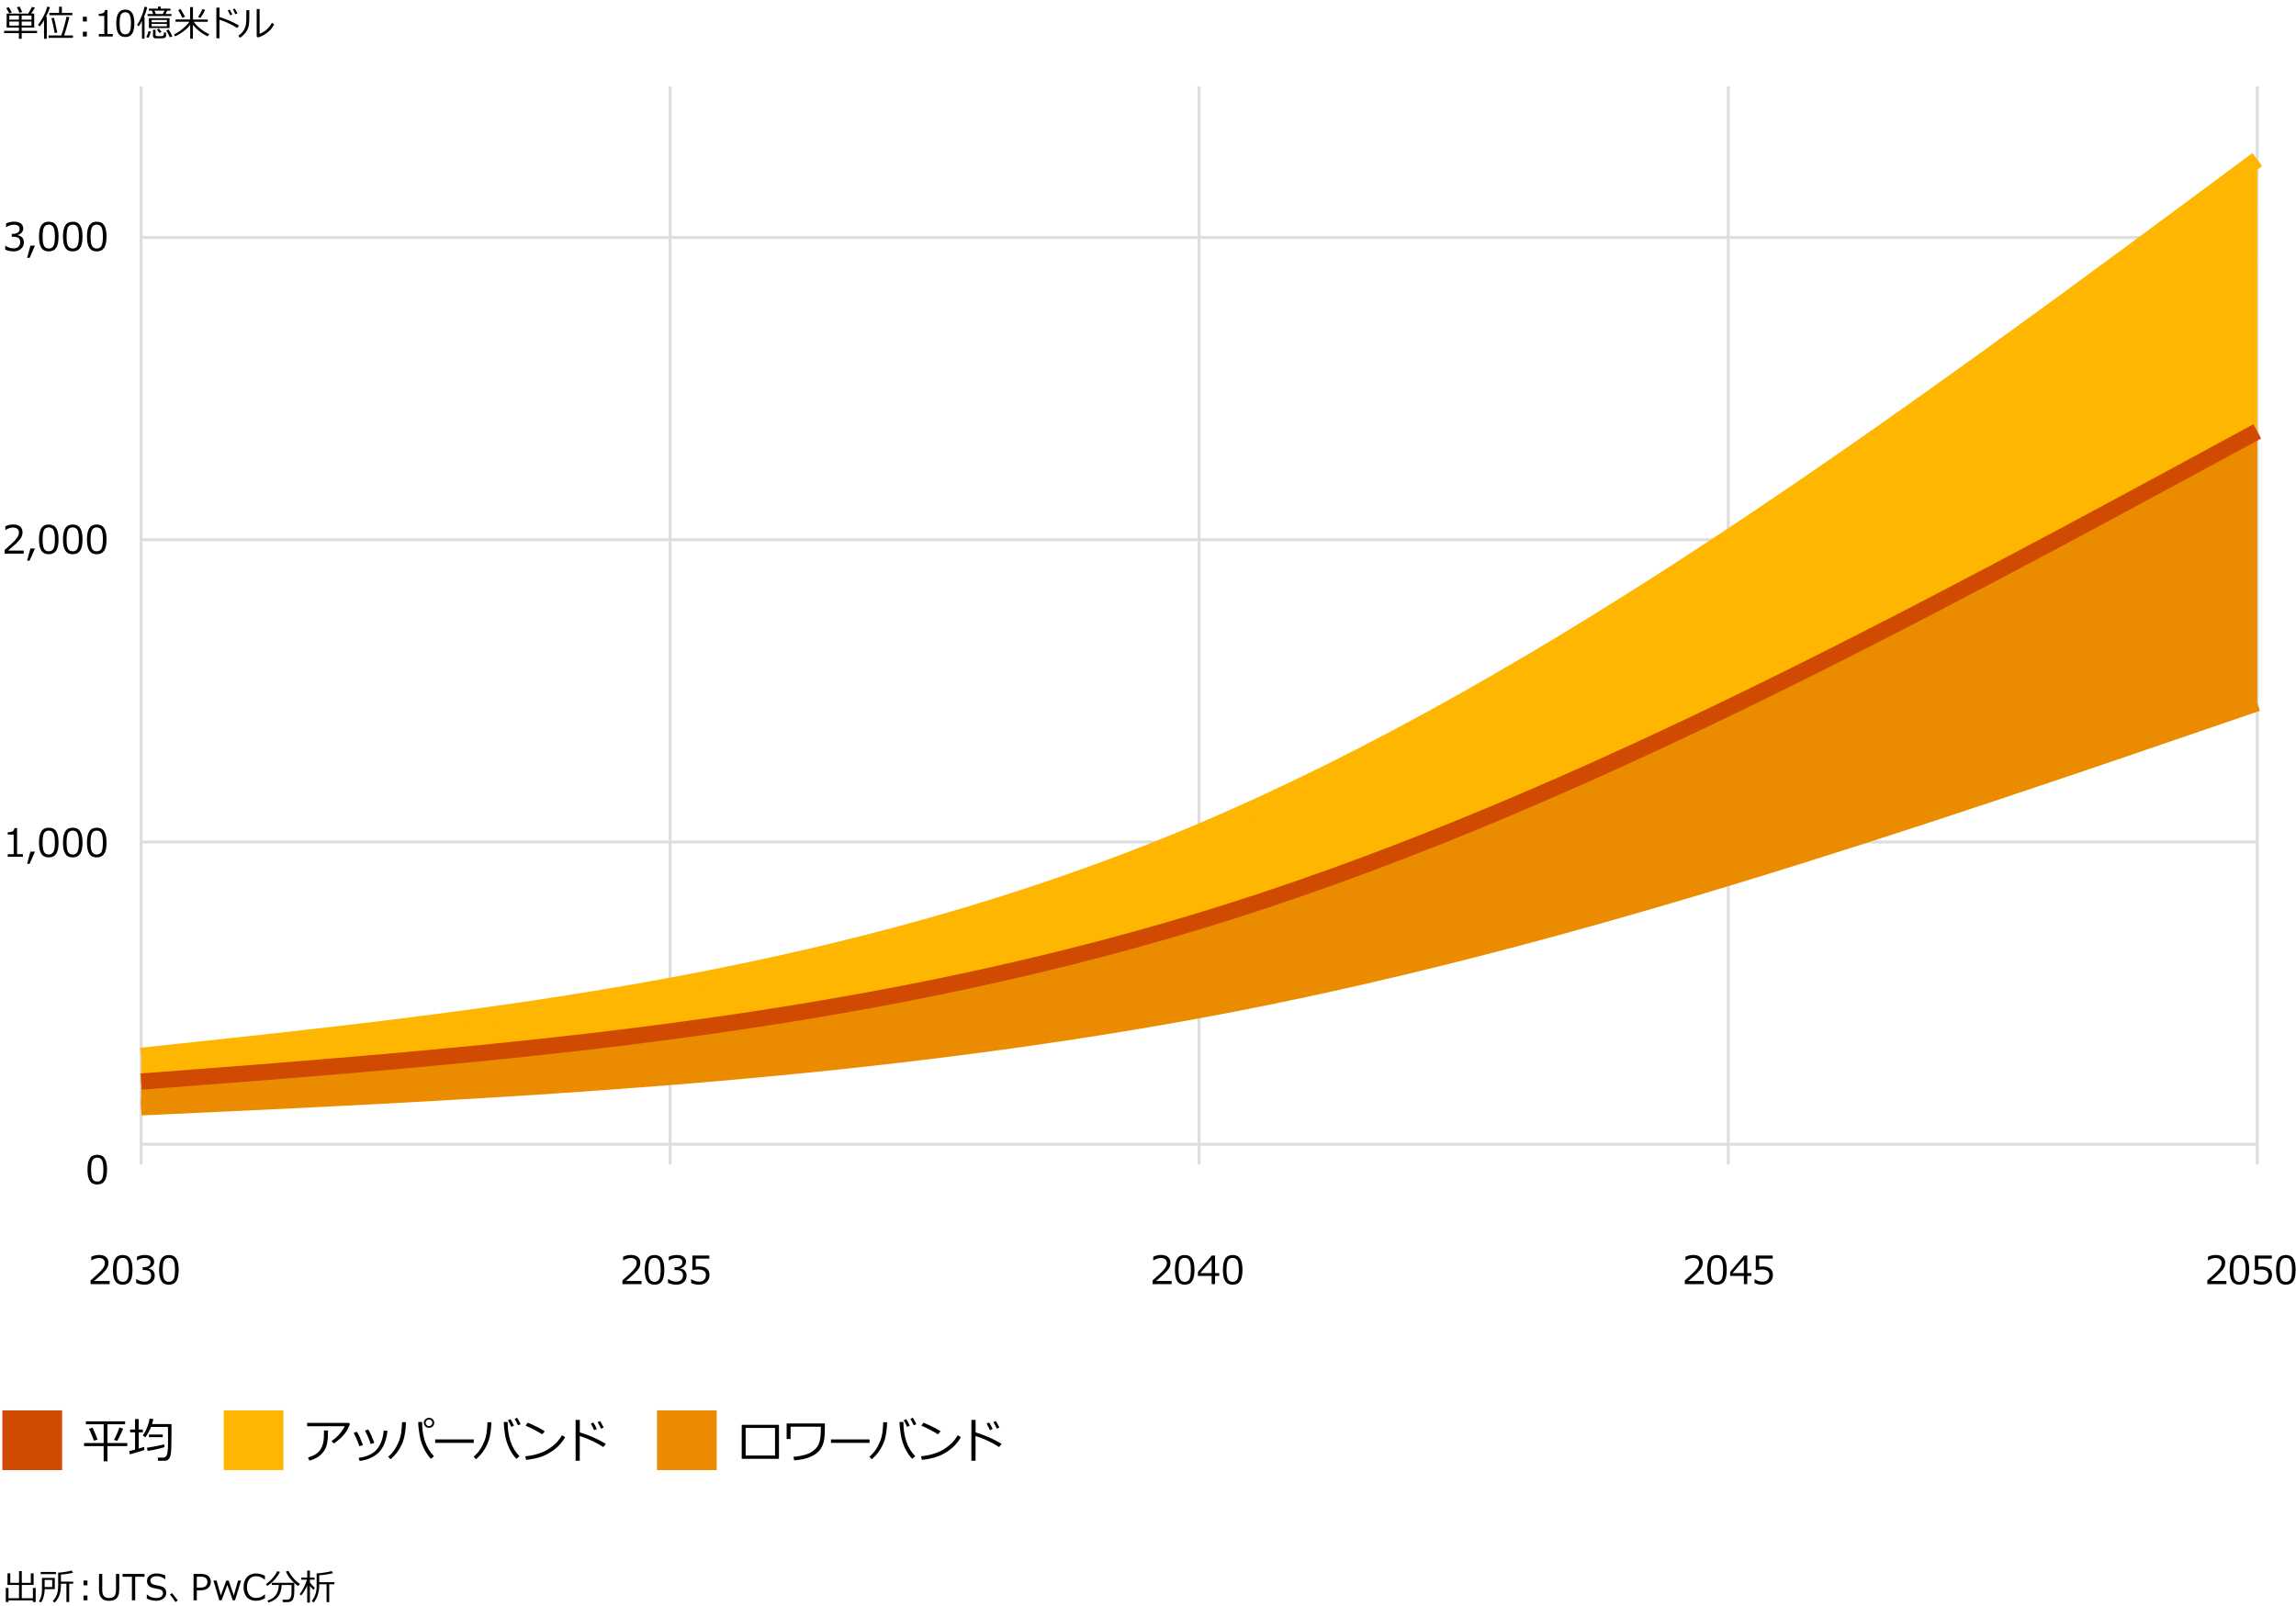 <?xml version="1.0" encoding="utf-8"?>
<!-- Generator: Adobe Illustrator 29.4.0, SVG Export Plug-In . SVG Version: 9.03 Build 0)  -->
<svg version="1.1" xmlns="http://www.w3.org/2000/svg" xmlns:xlink="http://www.w3.org/1999/xlink" x="0px" y="0px"
	 viewBox="0 0 769 538" style="enable-background:new 0 0 769 538;" xml:space="preserve">
<style type="text/css">
	.st0{fill:#D04A02;}
	.st1{fill:#FFFFFF;}
	.st2{fill:#FFB600;}
	.st3{fill:#E0301E;}
	.st4{fill:#EB8C00;}
	.st5{fill:#DB536A;}
	.st6{fill:#D93954;}
	.st7{fill:#7D7D7D;}
	.st8{fill:#464646;}
	.st9{fill:#2D2D2D;}
	.st10{fill:#DEDEDE;}
	.st11{fill:#7F7F7F;}
	.st12{fill:none;stroke:#7D7D7D;stroke-linecap:square;stroke-linejoin:round;}
	.st13{fill:#595959;}
	.st14{fill:none;stroke:#7F7F7F;stroke-width:0.748;stroke-linecap:square;stroke-linejoin:round;}
	.st15{fill:none;stroke:#7F7F7F;stroke-linecap:square;stroke-linejoin:round;}
	.st16{fill:none;stroke:#7D7D7D;}
	.st17{fill:#F1BAC3;}
	.st18{fill:#A43E50;}
	.st19{fill:none;stroke:#EEEEEE;stroke-width:1.102;}
	.st20{fill:none;stroke:#DEDEDE;}
	.st21{fill:#6E2A35;}
	.st22{fill:none;stroke:#EEEEEE;stroke-width:0.871;}
	.st23{fill:none;stroke:#D04A02;stroke-width:4.877;}
	.st24{fill:none;stroke:#EB8C00;stroke-width:4.877;}
	.st25{fill:none;stroke:#FFB600;stroke-width:4.877;}
	.st26{fill:#FFDCA9;}
	.st27{fill:none;stroke:#EEEEEE;stroke-width:1.02;}
	.st28{fill-rule:evenodd;clip-rule:evenodd;fill:none;}
	.st29{fill:none;stroke:#EEEEEE;stroke-width:1.143;}
	.st30{fill:none;stroke:#EEEEEE;stroke-width:1.099;}
	.st31{fill:none;stroke:#EEEEEE;stroke-width:1.012;}
	.st32{fill:none;stroke:#EEEEEE;stroke-width:1.02;}
	.st33{fill:none;stroke:#EEEEEE;}
	.st34{fill:#E27588;}
	.st35{fill:none;stroke:#DEDEDE;stroke-width:0.986;}
	.st36{fill:none;stroke:#EEEEEE;stroke-width:1.033;}
	.st37{fill:none;stroke:#D04A02;stroke-width:5.367;}
	.st38{fill:none;stroke:#EB8C00;stroke-width:5.367;}
	.st39{fill:none;stroke:#FFB600;stroke-width:5.367;}
	.st40{fill:none;stroke:#D04A02;stroke-width:5.452;}
	.st41{fill:none;stroke:#EB8C00;stroke-width:5.452;}
	.st42{fill:none;stroke:#FFB600;stroke-width:5.452;}
	.st43{fill:none;stroke:#D04A02;stroke-width:5.355;}
	.st44{fill:none;stroke:#EB8C00;stroke-width:5.355;}
	.st45{fill:none;stroke:#FFB600;stroke-width:5.355;}
	.st46{fill:none;stroke:#D04A02;stroke-width:5.439;}
	.st47{fill:none;stroke:#EB8C00;stroke-width:5.439;}
	.st48{fill:none;stroke:#FFB600;stroke-width:5.439;}
</style>
<g id="template">
</g>
<g id="object">
	<g>
		<path d="M36.74,430.16h-6.4v-1.24c0.68-0.58,1.44-1.26,2.28-2.04s1.47-1.46,1.88-2.04c0.41-0.59,0.62-1.18,0.62-1.76
			c0-0.52-0.17-0.93-0.52-1.22c-0.34-0.29-0.81-0.44-1.41-0.44c-0.87,0-1.72,0.27-2.56,0.82h-0.06v-1.24
			c0.86-0.41,1.74-0.61,2.65-0.61c0.96,0,1.72,0.23,2.28,0.7c0.55,0.47,0.83,1.11,0.83,1.91c0,0.43-0.07,0.84-0.21,1.24
			c-0.14,0.39-0.36,0.78-0.66,1.15s-0.66,0.77-1.08,1.19c-0.42,0.42-1.38,1.27-2.89,2.55h5.24V430.16z"/>
		<path d="M41.1,430.36c-1.12,0-1.95-0.4-2.48-1.21c-0.53-0.8-0.79-2.06-0.79-3.76s0.27-2.96,0.8-3.77s1.36-1.21,2.48-1.21
			c1.11,0,1.94,0.4,2.47,1.21s0.8,2.06,0.8,3.75c0,1.71-0.26,2.97-0.79,3.77C43.04,429.96,42.22,430.36,41.1,430.36z M41.1,421.38
			c-0.72,0-1.25,0.29-1.57,0.86c-0.33,0.57-0.49,1.62-0.49,3.15c0,1.51,0.16,2.56,0.49,3.14c0.33,0.58,0.85,0.86,1.57,0.86
			c0.72,0,1.25-0.29,1.57-0.86c0.32-0.58,0.49-1.62,0.49-3.15c0-1.49-0.16-2.53-0.48-3.12C42.35,421.67,41.82,421.38,41.1,421.38z"
			/>
		<path d="M45.61,429.76v-1.28h0.1c0.86,0.57,1.75,0.85,2.67,0.85c0.68,0,1.22-0.18,1.63-0.55c0.41-0.37,0.61-0.88,0.61-1.54
			c0-0.61-0.18-1.06-0.53-1.35c-0.36-0.29-0.93-0.43-1.73-0.43H47.8v-0.98h0.43c0.69,0,1.22-0.15,1.61-0.44s0.58-0.7,0.58-1.23
			c0-0.45-0.17-0.79-0.51-1.04c-0.34-0.24-0.81-0.36-1.41-0.36c-0.86,0-1.71,0.28-2.56,0.83h-0.07V421c0.86-0.4,1.74-0.6,2.66-0.6
			c0.99,0,1.75,0.21,2.29,0.62c0.54,0.41,0.81,0.97,0.81,1.67c0,0.52-0.18,0.98-0.54,1.38s-0.81,0.67-1.35,0.78v0.1
			c1.39,0.25,2.09,1.05,2.09,2.41c0,0.88-0.32,1.6-0.96,2.16c-0.64,0.56-1.46,0.84-2.47,0.84
			C47.45,430.36,46.52,430.16,45.61,429.76z"/>
		<path d="M56.56,430.36c-1.12,0-1.95-0.4-2.48-1.21c-0.53-0.8-0.79-2.06-0.79-3.76s0.27-2.96,0.8-3.77s1.36-1.21,2.48-1.21
			c1.11,0,1.94,0.4,2.47,1.21s0.8,2.06,0.8,3.75c0,1.71-0.27,2.97-0.79,3.77C58.5,429.96,57.68,430.36,56.56,430.36z M56.56,421.38
			c-0.72,0-1.25,0.29-1.57,0.86s-0.49,1.62-0.49,3.15c0,1.51,0.16,2.56,0.49,3.14s0.85,0.86,1.57,0.86s1.25-0.29,1.57-0.86
			c0.32-0.58,0.49-1.62,0.49-3.15c0-1.49-0.16-2.53-0.48-3.12S57.29,421.38,56.56,421.38z"/>
	</g>
	<g>
		<path d="M214.87,430.16h-6.4v-1.24c0.68-0.58,1.44-1.26,2.28-2.04s1.47-1.46,1.88-2.04c0.41-0.59,0.62-1.18,0.62-1.76
			c0-0.52-0.17-0.93-0.52-1.22c-0.34-0.29-0.81-0.44-1.41-0.44c-0.87,0-1.72,0.27-2.56,0.82h-0.06v-1.24
			c0.86-0.41,1.74-0.61,2.65-0.61c0.96,0,1.72,0.23,2.28,0.7c0.55,0.47,0.83,1.11,0.83,1.91c0,0.43-0.07,0.84-0.21,1.24
			c-0.14,0.39-0.36,0.78-0.66,1.15s-0.66,0.77-1.08,1.19c-0.42,0.42-1.38,1.27-2.89,2.55h5.24V430.16z"/>
		<path d="M219.22,430.36c-1.12,0-1.95-0.4-2.48-1.21c-0.53-0.8-0.79-2.06-0.79-3.76s0.27-2.96,0.8-3.77s1.36-1.21,2.48-1.21
			c1.11,0,1.94,0.4,2.47,1.21s0.8,2.06,0.8,3.75c0,1.71-0.26,2.97-0.79,3.77C221.17,429.96,220.34,430.36,219.22,430.36z
			 M219.22,421.38c-0.72,0-1.25,0.29-1.57,0.86c-0.33,0.57-0.49,1.62-0.49,3.15c0,1.51,0.16,2.56,0.49,3.14
			c0.33,0.58,0.85,0.86,1.57,0.86c0.72,0,1.25-0.29,1.57-0.86c0.32-0.58,0.49-1.62,0.49-3.15c0-1.49-0.16-2.53-0.48-3.12
			C220.48,421.67,219.95,421.38,219.22,421.38z"/>
		<path d="M223.74,429.76v-1.28h0.1c0.86,0.57,1.75,0.85,2.67,0.85c0.68,0,1.22-0.18,1.63-0.55c0.41-0.37,0.61-0.88,0.61-1.54
			c0-0.61-0.18-1.06-0.53-1.35c-0.36-0.29-0.93-0.43-1.73-0.43h-0.56v-0.98h0.43c0.69,0,1.22-0.15,1.61-0.44s0.58-0.7,0.58-1.23
			c0-0.45-0.17-0.79-0.51-1.04c-0.34-0.24-0.81-0.36-1.41-0.36c-0.86,0-1.71,0.28-2.56,0.83h-0.07V421c0.86-0.4,1.74-0.6,2.66-0.6
			c0.99,0,1.75,0.21,2.29,0.62c0.54,0.41,0.81,0.97,0.81,1.67c0,0.52-0.18,0.98-0.54,1.38s-0.81,0.67-1.35,0.78v0.1
			c1.39,0.25,2.09,1.05,2.09,2.41c0,0.88-0.32,1.6-0.96,2.16c-0.64,0.56-1.46,0.84-2.47,0.84
			C225.58,430.36,224.64,430.16,223.74,429.76z"/>
		<path d="M231.48,429.8v-1.27h0.1c0.83,0.54,1.68,0.81,2.58,0.81c0.69,0,1.23-0.2,1.65-0.59c0.41-0.39,0.62-0.93,0.62-1.62
			c0-1.25-0.86-1.88-2.58-1.88c-0.49,0-1.14,0.08-1.96,0.25v-4.91h5.68v1.03h-4.54v2.71c0.56-0.05,0.94-0.08,1.13-0.08
			c1.14,0,2,0.25,2.59,0.74c0.59,0.49,0.88,1.21,0.88,2.15c0,0.95-0.32,1.72-0.96,2.32c-0.64,0.6-1.47,0.9-2.5,0.9
			C233.18,430.36,232.28,430.17,231.48,429.8z"/>
	</g>
	<g>
		<path d="M392.43,430.16h-6.4v-1.24c0.68-0.58,1.44-1.26,2.28-2.04c0.84-0.77,1.47-1.46,1.88-2.04s0.62-1.18,0.62-1.76
			c0-0.52-0.17-0.93-0.52-1.22c-0.35-0.29-0.81-0.44-1.41-0.44c-0.87,0-1.72,0.27-2.56,0.82h-0.06v-1.24
			c0.85-0.41,1.74-0.61,2.65-0.61c0.96,0,1.72,0.23,2.28,0.7s0.83,1.11,0.83,1.91c0,0.43-0.07,0.84-0.21,1.24
			c-0.14,0.39-0.36,0.78-0.66,1.15c-0.3,0.37-0.66,0.77-1.08,1.19c-0.42,0.42-1.38,1.27-2.89,2.55h5.24V430.16z"/>
		<path d="M396.79,430.36c-1.12,0-1.95-0.4-2.48-1.21c-0.53-0.8-0.79-2.06-0.79-3.76s0.27-2.96,0.8-3.77s1.36-1.21,2.48-1.21
			c1.11,0,1.94,0.4,2.47,1.21s0.8,2.06,0.8,3.75c0,1.71-0.27,2.97-0.79,3.77C398.74,429.96,397.91,430.36,396.79,430.36z
			 M396.79,421.38c-0.72,0-1.25,0.29-1.57,0.86s-0.49,1.62-0.49,3.15c0,1.51,0.16,2.56,0.49,3.14s0.85,0.86,1.57,0.86
			s1.25-0.29,1.57-0.86c0.32-0.58,0.49-1.62,0.49-3.15c0-1.49-0.16-2.53-0.48-3.12S397.52,421.38,396.79,421.38z"/>
		<path d="M408.36,427.41h-1.4v2.75h-1.14v-2.75h-4.6v-1.33l4.65-5.48h1.09v5.87h1.4V427.41z M405.82,426.47v-4.48l-3.8,4.48H405.82
			z"/>
		<path d="M412.86,430.36c-1.13,0-1.95-0.4-2.48-1.21c-0.53-0.8-0.79-2.06-0.79-3.76s0.27-2.96,0.8-3.77
			c0.53-0.81,1.36-1.21,2.48-1.21c1.11,0,1.94,0.4,2.47,1.21s0.8,2.06,0.8,3.75c0,1.71-0.26,2.97-0.79,3.77
			C414.81,429.96,413.98,430.36,412.86,430.36z M412.86,421.38c-0.72,0-1.25,0.29-1.57,0.86c-0.33,0.57-0.49,1.62-0.49,3.15
			c0,1.51,0.16,2.56,0.49,3.14c0.33,0.58,0.85,0.86,1.57,0.86c0.72,0,1.25-0.29,1.57-0.86c0.32-0.58,0.49-1.62,0.49-3.15
			c0-1.49-0.16-2.53-0.48-3.12C414.12,421.67,413.59,421.38,412.86,421.38z"/>
	</g>
	<g>
		<path d="M570.69,430.16h-6.4v-1.24c0.68-0.58,1.44-1.26,2.28-2.04s1.47-1.46,1.88-2.04c0.41-0.59,0.62-1.18,0.62-1.76
			c0-0.52-0.17-0.93-0.52-1.22c-0.34-0.29-0.81-0.44-1.41-0.44c-0.87,0-1.72,0.27-2.56,0.82h-0.06v-1.24
			c0.86-0.41,1.74-0.61,2.65-0.61c0.96,0,1.72,0.23,2.28,0.7c0.55,0.47,0.83,1.11,0.83,1.91c0,0.43-0.07,0.84-0.21,1.24
			c-0.14,0.39-0.36,0.78-0.66,1.15s-0.66,0.77-1.08,1.19c-0.42,0.42-1.38,1.27-2.89,2.55h5.24V430.16z"/>
		<path d="M575.05,430.36c-1.12,0-1.95-0.4-2.48-1.21c-0.53-0.8-0.79-2.06-0.79-3.76s0.27-2.96,0.8-3.77s1.36-1.21,2.48-1.21
			c1.11,0,1.94,0.4,2.47,1.21s0.8,2.06,0.8,3.75c0,1.71-0.26,2.97-0.79,3.77C577,429.96,576.17,430.36,575.05,430.36z
			 M575.05,421.38c-0.72,0-1.25,0.29-1.57,0.86c-0.33,0.57-0.49,1.62-0.49,3.15c0,1.51,0.16,2.56,0.49,3.14
			c0.33,0.58,0.85,0.86,1.57,0.86c0.72,0,1.25-0.29,1.57-0.86c0.32-0.58,0.49-1.62,0.49-3.15c0-1.49-0.16-2.53-0.48-3.12
			C576.3,421.67,575.78,421.38,575.05,421.38z"/>
		<path d="M586.62,427.41h-1.4v2.75h-1.14v-2.75h-4.6v-1.33l4.65-5.48h1.09v5.87h1.4V427.41z M584.08,426.47v-4.48l-3.8,4.48H584.08
			z"/>
		<path d="M587.65,429.8v-1.27h0.1c0.82,0.54,1.68,0.81,2.58,0.81c0.69,0,1.23-0.2,1.65-0.59c0.41-0.39,0.62-0.93,0.62-1.62
			c0-1.25-0.86-1.88-2.58-1.88c-0.49,0-1.14,0.08-1.96,0.25v-4.91h5.68v1.03h-4.54v2.71c0.56-0.05,0.94-0.08,1.13-0.08
			c1.14,0,2,0.25,2.59,0.74c0.59,0.49,0.88,1.21,0.88,2.15c0,0.95-0.32,1.72-0.96,2.32c-0.64,0.6-1.47,0.9-2.5,0.9
			C589.36,430.36,588.45,430.17,587.65,429.8z"/>
	</g>
	<g>
		<path d="M745.7,430.16h-6.4v-1.24c0.68-0.58,1.44-1.26,2.28-2.04c0.84-0.77,1.47-1.46,1.88-2.04s0.62-1.18,0.62-1.76
			c0-0.52-0.17-0.93-0.52-1.22c-0.35-0.29-0.81-0.44-1.41-0.44c-0.87,0-1.72,0.27-2.56,0.82h-0.06v-1.24
			c0.85-0.41,1.74-0.61,2.65-0.61c0.96,0,1.72,0.23,2.28,0.7s0.83,1.11,0.83,1.91c0,0.43-0.07,0.84-0.21,1.24
			c-0.14,0.39-0.36,0.78-0.66,1.15c-0.3,0.37-0.66,0.77-1.08,1.19c-0.42,0.42-1.38,1.27-2.89,2.55h5.24V430.16z"/>
		<path d="M750.06,430.36c-1.12,0-1.95-0.4-2.48-1.21c-0.53-0.8-0.79-2.06-0.79-3.76s0.27-2.96,0.8-3.77s1.36-1.21,2.48-1.21
			c1.11,0,1.94,0.4,2.47,1.21s0.8,2.06,0.8,3.75c0,1.71-0.27,2.97-0.79,3.77C752,429.96,751.18,430.36,750.06,430.36z
			 M750.06,421.38c-0.72,0-1.25,0.29-1.57,0.86s-0.49,1.62-0.49,3.15c0,1.51,0.16,2.56,0.49,3.14s0.85,0.86,1.57,0.86
			s1.25-0.29,1.57-0.86c0.32-0.58,0.49-1.62,0.49-3.15c0-1.49-0.16-2.53-0.48-3.12S750.79,421.38,750.06,421.38z"/>
		<path d="M754.81,429.8v-1.27h0.1c0.82,0.54,1.68,0.81,2.58,0.81c0.69,0,1.23-0.2,1.65-0.59c0.41-0.39,0.62-0.93,0.62-1.62
			c0-1.25-0.86-1.88-2.58-1.88c-0.49,0-1.14,0.08-1.96,0.25v-4.91h5.68v1.03h-4.54v2.71c0.56-0.05,0.94-0.08,1.13-0.08
			c1.14,0,2,0.25,2.59,0.74c0.59,0.49,0.88,1.21,0.88,2.15c0,0.95-0.32,1.72-0.96,2.32c-0.64,0.6-1.47,0.9-2.5,0.9
			C756.52,430.36,755.61,430.17,754.81,429.8z"/>
		<path d="M765.6,430.36c-1.13,0-1.95-0.4-2.48-1.21c-0.53-0.8-0.79-2.06-0.79-3.76s0.27-2.96,0.8-3.77
			c0.53-0.81,1.36-1.21,2.48-1.21c1.11,0,1.94,0.4,2.47,1.21s0.8,2.06,0.8,3.75c0,1.71-0.26,2.97-0.79,3.77
			C767.54,429.96,766.72,430.36,765.6,430.36z M765.6,421.38c-0.72,0-1.25,0.29-1.57,0.86s-0.49,1.62-0.49,3.15
			c0,1.51,0.16,2.56,0.49,3.14s0.85,0.86,1.57,0.86s1.25-0.29,1.57-0.86s0.49-1.62,0.49-3.15c0-1.49-0.16-2.53-0.48-3.12
			S766.32,421.38,765.6,421.38z"/>
	</g>
	<g>
		<path d="M7.96,185.46h-6.4v-1.24c0.68-0.58,1.44-1.26,2.28-2.04c0.84-0.77,1.47-1.46,1.88-2.04s0.62-1.18,0.62-1.76
			c0-0.52-0.17-0.93-0.52-1.22c-0.35-0.29-0.81-0.44-1.41-0.44c-0.87,0-1.72,0.27-2.56,0.82H1.79v-1.24
			c0.85-0.41,1.74-0.61,2.65-0.61c0.96,0,1.72,0.23,2.28,0.7s0.83,1.11,0.83,1.91c0,0.43-0.07,0.84-0.21,1.24
			c-0.14,0.39-0.36,0.78-0.66,1.15c-0.3,0.37-0.66,0.77-1.08,1.19c-0.42,0.42-1.38,1.27-2.89,2.55h5.24V185.46z"/>
		<path d="M11.71,183.73l-1.79,4.08H9.07l1.12-4.08H11.71z"/>
		<path d="M16.33,185.66c-1.12,0-1.95-0.4-2.48-1.21c-0.53-0.8-0.79-2.06-0.79-3.76s0.27-2.96,0.8-3.77s1.36-1.21,2.48-1.21
			c1.11,0,1.94,0.4,2.47,1.21s0.8,2.06,0.8,3.75c0,1.71-0.27,2.97-0.79,3.77C18.28,185.25,17.45,185.66,16.33,185.66z M16.33,176.67
			c-0.72,0-1.25,0.29-1.57,0.86s-0.49,1.62-0.49,3.15c0,1.51,0.16,2.56,0.49,3.14s0.85,0.86,1.57,0.86s1.25-0.29,1.57-0.86
			c0.32-0.58,0.49-1.62,0.49-3.15c0-1.49-0.16-2.53-0.48-3.12S17.06,176.67,16.33,176.67z"/>
		<path d="M24.36,185.66c-1.13,0-1.95-0.4-2.48-1.21c-0.53-0.8-0.79-2.06-0.79-3.76s0.27-2.96,0.8-3.77
			c0.53-0.81,1.36-1.21,2.48-1.21c1.11,0,1.94,0.4,2.47,1.21s0.8,2.06,0.8,3.75c0,1.71-0.26,2.97-0.79,3.77
			C26.31,185.25,25.48,185.66,24.36,185.66z M24.36,176.67c-0.72,0-1.25,0.29-1.57,0.86s-0.49,1.62-0.49,3.15
			c0,1.51,0.16,2.56,0.49,3.14s0.85,0.86,1.57,0.86s1.25-0.29,1.57-0.86s0.49-1.62,0.49-3.15c0-1.49-0.16-2.53-0.48-3.12
			S25.09,176.67,24.36,176.67z"/>
		<path d="M32.4,185.66c-1.13,0-1.95-0.4-2.48-1.21c-0.53-0.8-0.79-2.06-0.79-3.76s0.27-2.96,0.8-3.77
			c0.53-0.81,1.36-1.21,2.48-1.21c1.11,0,1.94,0.4,2.47,1.21s0.8,2.06,0.8,3.75c0,1.71-0.26,2.97-0.79,3.77
			C34.34,185.25,33.52,185.66,32.4,185.66z M32.4,176.67c-0.72,0-1.25,0.29-1.57,0.86c-0.33,0.57-0.49,1.62-0.49,3.15
			c0,1.51,0.16,2.56,0.49,3.14c0.33,0.58,0.85,0.86,1.57,0.86c0.72,0,1.25-0.29,1.57-0.86c0.32-0.58,0.49-1.62,0.49-3.15
			c0-1.49-0.16-2.53-0.48-3.12C33.65,176.97,33.12,176.67,32.4,176.67z"/>
	</g>
	<g>
		<path d="M1.75,83.62v-1.28h0.1c0.86,0.57,1.75,0.85,2.67,0.85c0.68,0,1.22-0.18,1.63-0.55c0.41-0.37,0.61-0.88,0.61-1.54
			c0-0.61-0.18-1.06-0.53-1.35c-0.36-0.29-0.93-0.43-1.73-0.43H3.95v-0.98h0.43c0.69,0,1.22-0.15,1.61-0.44
			c0.39-0.29,0.58-0.7,0.58-1.23c0-0.45-0.17-0.79-0.51-1.04s-0.81-0.36-1.41-0.36c-0.86,0-1.71,0.28-2.56,0.83H2.03v-1.25
			c0.86-0.4,1.74-0.6,2.66-0.6c0.99,0,1.75,0.21,2.29,0.62c0.54,0.41,0.81,0.97,0.81,1.67c0,0.52-0.18,0.98-0.54,1.38
			c-0.36,0.41-0.81,0.67-1.35,0.78v0.1c1.39,0.25,2.09,1.05,2.09,2.41c0,0.88-0.32,1.6-0.96,2.16s-1.46,0.84-2.47,0.84
			C3.59,84.22,2.66,84.02,1.75,83.62z"/>
		<path d="M11.71,82.29l-1.79,4.08H9.07l1.12-4.08H11.71z"/>
		<path d="M16.33,84.22c-1.12,0-1.95-0.4-2.48-1.21c-0.53-0.8-0.79-2.06-0.79-3.76s0.27-2.96,0.8-3.77s1.36-1.21,2.48-1.21
			c1.11,0,1.94,0.4,2.47,1.21s0.8,2.06,0.8,3.75c0,1.71-0.27,2.97-0.79,3.77C18.28,83.82,17.45,84.22,16.33,84.22z M16.33,75.24
			c-0.72,0-1.25,0.29-1.57,0.86s-0.49,1.62-0.49,3.15c0,1.51,0.16,2.56,0.49,3.14s0.85,0.86,1.57,0.86s1.25-0.29,1.57-0.86
			c0.32-0.58,0.49-1.62,0.49-3.15c0-1.49-0.16-2.53-0.48-3.12S17.06,75.24,16.33,75.24z"/>
		<path d="M24.36,84.22c-1.13,0-1.95-0.4-2.48-1.21c-0.53-0.8-0.79-2.06-0.79-3.76s0.27-2.96,0.8-3.77
			c0.53-0.81,1.36-1.21,2.48-1.21c1.11,0,1.94,0.4,2.47,1.21s0.8,2.06,0.8,3.75c0,1.71-0.26,2.97-0.79,3.77
			C26.31,83.82,25.48,84.22,24.36,84.22z M24.36,75.24c-0.72,0-1.25,0.29-1.57,0.86s-0.49,1.62-0.49,3.15
			c0,1.51,0.16,2.56,0.49,3.14s0.85,0.86,1.57,0.86s1.25-0.29,1.57-0.86s0.49-1.62,0.49-3.15c0-1.49-0.16-2.53-0.48-3.12
			S25.09,75.24,24.36,75.24z"/>
		<path d="M32.4,84.22c-1.13,0-1.95-0.4-2.48-1.21c-0.53-0.8-0.79-2.06-0.79-3.76s0.27-2.96,0.8-3.77c0.53-0.81,1.36-1.21,2.48-1.21
			c1.11,0,1.94,0.4,2.47,1.21s0.8,2.06,0.8,3.75c0,1.71-0.26,2.97-0.79,3.77C34.34,83.82,33.52,84.22,32.4,84.22z M32.4,75.24
			c-0.72,0-1.25,0.29-1.57,0.86c-0.33,0.57-0.49,1.62-0.49,3.15c0,1.51,0.16,2.56,0.49,3.14c0.33,0.58,0.85,0.86,1.57,0.86
			c0.72,0,1.25-0.29,1.57-0.86c0.32-0.58,0.49-1.62,0.49-3.15c0-1.49-0.16-2.53-0.48-3.12C33.65,75.53,33.12,75.24,32.4,75.24z"/>
	</g>
	<g>
		<path d="M7.69,287.02H2.59v-0.88h1.99v-6.58H2.59v-0.77c0.78,0,1.34-0.12,1.67-0.33s0.52-0.56,0.56-1.04h0.9v8.72h1.96V287.02z"/>
		<path d="M11.71,285.29l-1.79,4.08H9.07l1.12-4.08H11.71z"/>
		<path d="M16.33,287.22c-1.12,0-1.95-0.4-2.48-1.21c-0.53-0.8-0.79-2.06-0.79-3.76s0.27-2.96,0.8-3.77s1.36-1.21,2.48-1.21
			c1.11,0,1.94,0.4,2.47,1.21s0.8,2.06,0.8,3.75c0,1.71-0.27,2.97-0.79,3.77C18.28,286.82,17.45,287.22,16.33,287.22z M16.33,278.24
			c-0.72,0-1.25,0.29-1.57,0.86s-0.49,1.62-0.49,3.15c0,1.51,0.16,2.56,0.49,3.14s0.85,0.86,1.57,0.86s1.25-0.29,1.57-0.86
			c0.32-0.58,0.49-1.62,0.49-3.15c0-1.49-0.16-2.53-0.48-3.12S17.06,278.24,16.33,278.24z"/>
		<path d="M24.36,287.22c-1.13,0-1.95-0.4-2.48-1.21c-0.53-0.8-0.79-2.06-0.79-3.76s0.27-2.96,0.8-3.77
			c0.53-0.81,1.36-1.21,2.48-1.21c1.11,0,1.94,0.4,2.47,1.21s0.8,2.06,0.8,3.75c0,1.71-0.26,2.97-0.79,3.77
			C26.31,286.82,25.48,287.22,24.36,287.22z M24.36,278.24c-0.72,0-1.25,0.29-1.57,0.86s-0.49,1.62-0.49,3.15
			c0,1.51,0.16,2.56,0.49,3.14s0.85,0.86,1.57,0.86s1.25-0.29,1.57-0.86s0.49-1.62,0.49-3.15c0-1.49-0.16-2.53-0.48-3.12
			S25.09,278.24,24.36,278.24z"/>
		<path d="M32.4,287.22c-1.13,0-1.95-0.4-2.48-1.21c-0.53-0.8-0.79-2.06-0.79-3.76s0.27-2.96,0.8-3.77
			c0.53-0.81,1.36-1.21,2.48-1.21c1.11,0,1.94,0.4,2.47,1.21s0.8,2.06,0.8,3.75c0,1.71-0.26,2.97-0.79,3.77
			C34.34,286.82,33.52,287.22,32.4,287.22z M32.4,278.24c-0.72,0-1.25,0.29-1.57,0.86c-0.33,0.57-0.49,1.62-0.49,3.15
			c0,1.51,0.16,2.56,0.49,3.14c0.33,0.58,0.85,0.86,1.57,0.86c0.72,0,1.25-0.29,1.57-0.86c0.32-0.58,0.49-1.62,0.49-3.15
			c0-1.49-0.16-2.53-0.48-3.12C33.65,278.53,33.12,278.24,32.4,278.24z"/>
	</g>
	<g>
		<path d="M32.57,396.79c-1.13,0-1.95-0.4-2.48-1.21c-0.53-0.8-0.79-2.06-0.79-3.76s0.27-2.96,0.8-3.77
			c0.53-0.81,1.36-1.21,2.48-1.21c1.11,0,1.94,0.4,2.47,1.21s0.8,2.06,0.8,3.75c0,1.71-0.26,2.97-0.79,3.77
			C34.51,396.38,33.69,396.79,32.57,396.79z M32.57,387.8c-0.72,0-1.25,0.29-1.57,0.86s-0.49,1.62-0.49,3.15
			c0,1.51,0.16,2.56,0.49,3.14s0.85,0.86,1.57,0.86s1.25-0.29,1.57-0.86s0.49-1.62,0.49-3.15c0-1.49-0.16-2.53-0.48-3.12
			S33.29,387.8,32.57,387.8z"/>
	</g>
	<g>
		<path d="M28.16,484.43v-1.02h6.56v-6.3h-5.94v-0.99h13.13v0.99h-5.92v6.3h6.64v1.02h-6.64v5.09h-1.27v-5.09H28.16z M31.48,482.63
			c-0.58-1.57-1.14-2.9-1.66-3.98l1.18-0.42c0.43,0.85,0.99,2.18,1.68,4L31.48,482.63z M39.24,482.68l-1.06-0.34
			c0.64-1.14,1.25-2.52,1.81-4.14l1.27,0.38C40.49,480.37,39.82,481.74,39.24,482.68z"/>
		<path d="M43.51,487.19l-0.27-1.08c0.61-0.14,1.28-0.31,1.99-0.5v-5.8h-1.65v-0.93h1.65v-3.51h1.24v3.51h1.38v0.93h-1.38v5.44
			c0.81-0.24,1.41-0.43,1.81-0.57l0.08,0.99C47.52,486.04,45.9,486.54,43.51,487.19z M52.95,489.36l-0.12-1.08l1.22,0.01
			c0.41,0,0.71-0.01,0.89-0.04s0.36-0.11,0.53-0.26s0.31-0.34,0.41-0.61s0.19-0.69,0.27-1.29c0.08-0.6,0.12-1.38,0.12-2.34v-3.19
			c0-0.81,0-1.66-0.02-2.55h-5.66c-0.45,1.15-1.08,2.3-1.88,3.46l-0.88-0.55c1.19-1.79,1.95-3.69,2.29-5.71l1.24,0.16
			c-0.09,0.48-0.23,1.04-0.44,1.68h6.52v3.34c0,1.8-0.02,3.31-0.07,4.52s-0.12,2.05-0.23,2.51s-0.25,0.82-0.43,1.09
			s-0.39,0.46-0.62,0.59s-0.44,0.21-0.63,0.22S54.44,489.35,52.95,489.36z M49.46,486.04l-0.26-1.05c2.11-0.32,4.05-0.71,5.81-1.17
			l0.08,0.96C53.5,485.28,51.62,485.7,49.46,486.04z M49.88,481.43v-0.88h4.63v0.88H49.88z"/>
	</g>
	<rect x="0.8" y="472.47" class="st0" width="20" height="20"/>
	<g>
		<path d="M117.21,477.02c-0.09,0.33-0.37,0.94-0.83,1.85c-0.47,0.9-1.18,1.81-2.14,2.73s-1.79,1.56-2.49,1.95l-0.7-0.84
			c1.05-0.68,1.99-1.51,2.8-2.5c0.82-0.99,1.34-1.8,1.59-2.45h-12.58v-1.1h13.95L117.21,477.02z M109.87,479.19
			c0,1.87-0.11,3.32-0.32,4.36s-0.62,1.98-1.24,2.81s-1.39,1.5-2.34,2s-1.72,0.8-2.34,0.91l-0.48-1.02
			c1.93-0.55,3.29-1.39,4.08-2.54s1.2-2.59,1.25-4.36l0.02-2.16H109.87z"/>
		<path d="M121.57,484.08l-1.23,0.4c-0.44-1.45-1.07-2.93-1.89-4.46l1.09-0.41c0.45,0.78,0.77,1.38,0.95,1.79
			C120.68,481.81,121.04,482.7,121.57,484.08z M129.78,479.34c-0.39,3.25-1.36,5.65-2.91,7.19s-3.68,2.5-6.4,2.88l-0.35-1.04
			c2.97-0.43,5.06-1.45,6.28-3.07s1.92-3.64,2.1-6.07L129.78,479.34z M125.37,483.33l-1.23,0.41c-0.36-1.27-0.99-2.76-1.89-4.47
			l1.09-0.43c0.59,1.09,0.96,1.82,1.1,2.2C124.58,481.42,124.89,482.18,125.37,483.33z"/>
		<path d="M135.97,476.44c-0.08,3.07-0.55,5.56-1.43,7.48s-2.12,3.56-3.73,4.92l-0.78-0.84c0.6-0.54,1.12-1.09,1.58-1.65
			c0.45-0.56,0.85-1.17,1.19-1.82s0.64-1.32,0.92-2c0.27-0.69,0.49-1.54,0.64-2.55c0.15-1.01,0.25-2.19,0.29-3.54H135.97z
			 M145.35,487.82l-1.01,0.88c-0.84-0.86-1.61-1.98-2.31-3.35c-0.7-1.38-1.2-2.93-1.5-4.66c-0.3-1.73-0.45-3.18-0.45-4.34h1.3v0.12
			c0,2.24,0.31,4.34,0.94,6.29S143.95,486.4,145.35,487.82z M141.96,476.61c0-0.47,0.17-0.86,0.52-1.18s0.75-0.48,1.21-0.48
			c0.51,0,0.93,0.17,1.25,0.5c0.33,0.33,0.49,0.71,0.49,1.15c0,0.5-0.17,0.91-0.52,1.23c-0.35,0.32-0.75,0.48-1.19,0.48
			c-0.51,0-0.93-0.17-1.26-0.5S141.96,477.06,141.96,476.61z M143.68,477.74c0.31,0,0.57-0.11,0.8-0.32
			c0.23-0.22,0.34-0.47,0.34-0.78c0-0.31-0.11-0.58-0.34-0.8s-0.49-0.34-0.8-0.34c-0.29,0-0.55,0.11-0.78,0.33
			c-0.23,0.22-0.34,0.48-0.34,0.79s0.11,0.57,0.34,0.79C143.13,477.63,143.39,477.74,143.68,477.74z"/>
		<path d="M158.68,483.35h-12.92v-1.16h12.92V483.35z"/>
		<path d="M164.58,476.44c-0.08,3.07-0.55,5.56-1.43,7.48s-2.12,3.56-3.73,4.92l-0.78-0.84c0.6-0.54,1.12-1.09,1.58-1.65
			c0.45-0.56,0.85-1.17,1.19-1.82s0.64-1.32,0.92-2c0.27-0.69,0.49-1.54,0.64-2.55c0.15-1.01,0.25-2.19,0.29-3.54H164.58z
			 M173.98,487.82l-1.01,0.88c-0.88-0.9-1.67-2.05-2.37-3.47s-1.2-3-1.47-4.74c-0.28-1.74-0.41-3.12-0.41-4.14h1.3v0.12
			c0,2.24,0.31,4.34,0.94,6.29S172.59,486.4,173.98,487.82z M172.15,477.57l-0.9,0.41c-0.38-0.86-0.76-1.6-1.13-2.2l0.84-0.38
			C171.42,476.12,171.82,476.85,172.15,477.57z M174.37,477.1l-0.89,0.37c-0.33-0.79-0.71-1.51-1.12-2.16l0.82-0.39
			C173.57,475.54,173.97,476.26,174.37,477.1z"/>
		<path d="M189.29,481.45c-0.88,1.53-2.01,2.85-3.41,3.96s-2.85,1.94-4.36,2.49c-1.51,0.54-3.28,0.93-5.32,1.14l-0.27-1.2
			c1.7-0.17,3.22-0.48,4.56-0.93c1.34-0.45,2.48-1,3.42-1.63s1.72-1.27,2.36-1.9s1.29-1.49,1.95-2.59L189.29,481.45z M182.48,479.46
			l-0.88,1.02c-1.86-1.15-3.71-2.11-5.56-2.9l0.67-0.98C178.66,477.34,180.58,478.29,182.48,479.46z"/>
		<path d="M202.9,483.66l-0.82,1.09c-1.08-0.72-2.38-1.43-3.88-2.13s-2.85-1.22-4.02-1.58v8.29h-1.39v-13.68h1.41v4.19
			C197.28,480.76,200.18,482.04,202.9,483.66z M199.91,478.7l-0.9,0.4c-0.38-0.86-0.76-1.6-1.13-2.2l0.84-0.38
			C199.18,477.23,199.58,477.96,199.91,478.7z M202.18,478.21l-0.89,0.37c-0.33-0.79-0.71-1.5-1.12-2.16l0.82-0.38
			C201.39,476.68,201.79,477.4,202.18,478.21z"/>
	</g>
	<rect x="74.93" y="472.47" class="st2" width="20" height="20"/>
	<g>
		<path d="M260.9,488.68h-12.47v-11.38h12.47V488.68z M259.58,487.59v-9.24h-9.84v9.24H259.58z"/>
		<path d="M276.27,478.99c0,1.38-0.11,2.62-0.33,3.73c-0.22,1.11-0.69,2.14-1.41,3.07c-0.72,0.94-1.79,1.7-3.2,2.28
			c-1.41,0.58-3.18,0.96-5.31,1.14l-0.3-1.2c0.46,0,1.26-0.1,2.39-0.31c1.14-0.21,2.09-0.49,2.86-0.84c0.77-0.35,1.43-0.8,2-1.36
			c0.57-0.56,0.98-1.13,1.23-1.72c0.25-0.59,0.44-1.29,0.55-2.1c0.12-0.81,0.17-1.83,0.17-3.07v-0.68h-10.12v4.13h-1.33v-5.22h12.8
			V478.99z"/>
		<path d="M291.24,483.35h-12.92v-1.16h12.92V483.35z"/>
		<path d="M297.13,476.44c-0.08,3.07-0.55,5.56-1.43,7.48c-0.88,1.92-2.12,3.56-3.73,4.92L291.2,488c0.6-0.54,1.12-1.09,1.58-1.65
			s0.85-1.17,1.19-1.82c0.34-0.65,0.64-1.32,0.92-2s0.49-1.54,0.64-2.55c0.15-1.01,0.25-2.19,0.29-3.54H297.13z M306.54,487.82
			l-1.01,0.88c-0.88-0.9-1.67-2.05-2.37-3.47c-0.71-1.42-1.2-3-1.47-4.74c-0.28-1.74-0.41-3.12-0.41-4.14h1.3v0.12
			c0,2.24,0.31,4.33,0.94,6.29C304.13,484.71,305.15,486.39,306.54,487.82z M304.71,477.57l-0.9,0.41c-0.38-0.86-0.76-1.6-1.13-2.2
			l0.84-0.38C303.98,476.12,304.38,476.85,304.71,477.57z M306.92,477.1l-0.89,0.37c-0.33-0.79-0.71-1.5-1.12-2.16l0.82-0.39
			C306.13,475.54,306.53,476.26,306.92,477.1z"/>
		<path d="M321.85,481.45c-0.88,1.53-2.01,2.85-3.41,3.96c-1.4,1.11-2.85,1.94-4.36,2.48c-1.51,0.54-3.28,0.93-5.32,1.14l-0.27-1.2
			c1.7-0.17,3.22-0.48,4.56-0.93c1.34-0.45,2.48-0.99,3.42-1.63c0.93-0.64,1.72-1.27,2.36-1.9c0.64-0.63,1.29-1.49,1.95-2.59
			L321.85,481.45z M315.04,479.46l-0.88,1.02c-1.86-1.15-3.71-2.11-5.56-2.9l0.67-0.98C311.21,477.34,313.14,478.29,315.04,479.46z"
			/>
		<path d="M335.46,483.66l-0.82,1.09c-1.08-0.72-2.38-1.43-3.88-2.13c-1.5-0.7-2.85-1.22-4.02-1.58v8.29h-1.39v-13.68h1.41v4.19
			C329.84,480.76,332.74,482.04,335.46,483.66z M332.47,478.7l-0.9,0.4c-0.38-0.86-0.76-1.6-1.13-2.2l0.84-0.38
			C331.74,477.23,332.13,477.96,332.47,478.7z M334.73,478.21l-0.89,0.37c-0.33-0.79-0.71-1.5-1.12-2.16l0.82-0.38
			C333.95,476.68,334.35,477.4,334.73,478.21z"/>
	</g>
	<rect x="220.05" y="472.47" class="st4" width="20" height="20"/>
	<g>
		<path d="M1.94,536.66v-4.72h0.9v3.44h3.53l0.01-4.44H2.51v-3.9h0.93v3.2h2.94l0.01-3.93H7.3v3.93h3.02v-3.2h0.94v3.9H7.3
			l-0.01,4.44h3.73v-3.44h0.93v4.72h-0.93v-0.56H2.84v0.56H1.94z"/>
		<path d="M14.96,532.35v0.16c0,0.78-0.12,1.58-0.35,2.39s-0.54,1.45-0.94,1.92l-0.6-0.4c0.21-0.33,0.38-0.69,0.53-1.1
			s0.26-0.81,0.34-1.22s0.12-0.98,0.12-1.69v-3.84h4.29v3.78H14.96z M13.62,527.31v-0.72h5.13v0.72H13.62z M17.48,529.26h-2.53v2.38
			h2.53V529.26z M22.25,536.66v-6.13h-1.86v0.69c0,2.46-0.71,4.34-2.14,5.63l-0.59-0.52c0.62-0.62,1.08-1.35,1.38-2.17
			s0.44-1.8,0.44-2.94v-4.39c0.57-0.02,1.33-0.11,2.27-0.25s1.7-0.3,2.26-0.47l0.45,0.72c-1,0.28-2.35,0.5-4.06,0.66v2.35h4.12v0.69
			h-1.35v6.13H22.25z"/>
		<path d="M29.29,531.06h-1.33v-1.6h1.33V531.06z M29.29,536.08h-1.33v-1.6h1.33V536.08z"/>
		<path d="M39.94,532.58c0,1.28-0.29,2.21-0.87,2.8s-1.42,0.88-2.52,0.88c-2.26,0-3.39-1.23-3.39-3.69v-5.33h1.09v5.43
			c0,0.95,0.19,1.63,0.57,2.04s0.96,0.62,1.73,0.62c0.76,0,1.34-0.2,1.72-0.61s0.58-1.08,0.58-2.02v-5.46h1.09V532.58z"/>
		<path d="M44.18,536.08v-7.88h-3.13v-0.95h7.36v0.95h-3.13v7.88H44.18z"/>
		<path d="M52.29,536.24c-0.99,0-2.03-0.25-3.12-0.74v-1.33h0.08c0.9,0.77,1.92,1.15,3.06,1.15c0.7,0,1.25-0.14,1.66-0.43
			s0.6-0.67,0.6-1.15c0-0.37-0.08-0.66-0.25-0.86s-0.47-0.37-0.89-0.49l-1.97-0.4c-0.73-0.15-1.28-0.43-1.66-0.83
			s-0.57-0.92-0.57-1.56c0-0.73,0.29-1.33,0.88-1.8s1.35-0.71,2.29-0.71c0.98,0,1.97,0.22,2.95,0.65v1.28h-0.08
			c-0.81-0.68-1.77-1.01-2.87-1.01c-0.61,0-1.1,0.13-1.47,0.4s-0.56,0.62-0.56,1.06c0,0.73,0.43,1.2,1.28,1.41
			c0.49,0.09,1.04,0.2,1.64,0.34s1.04,0.28,1.29,0.42s0.47,0.31,0.63,0.5s0.28,0.4,0.36,0.64s0.12,0.5,0.12,0.79
			c0,0.77-0.31,1.4-0.93,1.9S53.31,536.24,52.29,536.24z"/>
		<path d="M59.54,536.14l-0.8,0.52c-0.51-0.84-1.12-1.67-1.82-2.5l0.69-0.48C58.46,534.69,59.1,535.51,59.54,536.14z"/>
		<path d="M65.92,532.75v3.33h-1.09v-8.83h2.44c1.14,0,1.98,0.24,2.52,0.72s0.82,1.12,0.82,1.93c0,0.84-0.3,1.52-0.89,2.05
			s-1.43,0.79-2.5,0.79H65.92z M65.92,528.18v3.65h1.09c0.89,0,1.53-0.17,1.9-0.52s0.56-0.81,0.56-1.38s-0.18-1.01-0.54-1.31
			s-0.94-0.45-1.74-0.45H65.92z"/>
		<path d="M80.75,529.46l-2.03,6.62h-0.74l-1.83-5.14l-1.95,5.14h-0.74l-1.99-6.62h1.07l1.42,4.98l1.83-4.98h0.78l1.74,4.98
			l1.42-4.98H80.75z"/>
		<path d="M85.8,536.24c-1.32,0-2.36-0.4-3.1-1.2s-1.12-1.92-1.12-3.37c0-1.42,0.38-2.54,1.14-3.36s1.79-1.22,3.09-1.22
			c0.93,0,1.91,0.26,2.92,0.79v1.28h-0.08c-0.92-0.77-1.89-1.15-2.91-1.15c-0.93,0-1.67,0.32-2.21,0.97s-0.81,1.54-0.81,2.69
			c0,1.14,0.28,2.03,0.83,2.67s1.29,0.96,2.21,0.96c0.5,0,0.97-0.08,1.42-0.24s0.94-0.47,1.48-0.93h0.08v1.29
			c-0.75,0.36-1.33,0.58-1.75,0.67S86.16,536.24,85.8,536.24z"/>
		<path d="M89.56,531.24l-0.5-0.57c0.74-0.5,1.48-1.16,2.22-2s1.25-1.62,1.54-2.33l0.93,0.23C92.8,528.44,91.41,530,89.56,531.24z
			 M89.92,536.82l-0.36-0.61c1.24-0.4,2.18-1.03,2.81-1.88s0.97-1.98,1-3.39h-2.31v-0.71h7.46c-1.25-1.16-2.17-2.41-2.77-3.76
			l0.87-0.26c0.84,1.74,2.13,3.22,3.86,4.42l-0.69,0.67c-0.44-0.35-0.85-0.69-1.22-1.04V533c0,0.74-0.05,1.36-0.16,1.86
			s-0.24,0.86-0.4,1.08s-0.36,0.4-0.59,0.51s-0.47,0.19-0.72,0.22s-0.74,0.04-1.47,0.04h-0.47l-0.15-0.82h1.54
			c0.45,0,0.8-0.18,1.08-0.53s0.41-1.14,0.41-2.34v-2.06h-3.3c-0.08,1.71-0.51,3.04-1.3,3.96S91.19,536.47,89.92,536.82z"/>
		<path d="M100.88,534.46l-0.5-0.45c0.43-0.51,0.88-1.24,1.36-2.19s0.83-1.83,1.08-2.64h-1.92v-0.71h1.99v-2.34h0.91v2.34h1.56v0.71
			h-1.56v0.94c0.48,0.64,1.03,1.23,1.66,1.79L105,532.6c-0.39-0.37-0.79-0.82-1.2-1.36v5.6h-0.91v-5.75
			c-0.2,0.52-0.51,1.13-0.93,1.83S101.19,534.14,100.88,534.46z M109.38,536.72v-6h-2.45V531c0,1.18-0.17,2.29-0.51,3.32
			s-0.81,1.86-1.42,2.49l-0.6-0.49c0.47-0.54,0.87-1.22,1.18-2.07s0.47-1.78,0.47-2.8v-4.38c0.53,0,1.37-0.09,2.53-0.27
			s2-0.35,2.54-0.5l0.4,0.7c-0.43,0.13-1.14,0.27-2.13,0.42s-1.81,0.25-2.46,0.28v2.31h5.08v0.7h-1.74v6H109.38z"/>
	</g>
	<g>
		<path d="M6.33,12.98v-1.88H1.37v-0.76h4.96V9.24h-4.1V4.55h7.23c0.22-0.33,0.64-1.08,1.28-2.26l0.97,0.32
			c-0.42,0.69-0.85,1.33-1.29,1.93h1.04v4.69H7.26v1.11h5.16v0.76H7.26v1.88H6.33z M3.07,4.46C2.86,4,2.53,3.42,2.1,2.71L2.93,2.4
			C3.44,3.22,3.78,3.8,3.95,4.16L3.07,4.46z M6.33,6.58V5.21H3.13v1.37H6.33z M6.33,8.58V7.21H3.13v1.37H6.33z M6.51,4.29
			C6.35,3.86,6.07,3.24,5.67,2.44l0.9-0.25C6.82,2.66,7.1,3.27,7.42,4.04L6.51,4.29z M7.26,5.21v1.37h3.28V5.21H7.26z M7.26,7.21
			v1.37h3.28V7.21H7.26z"/>
		<path d="M14.75,12.97V6.8c-0.49,0.83-0.97,1.51-1.45,2.04l-0.57-0.48c0.66-0.85,1.26-1.81,1.82-2.88s0.99-2.16,1.28-3.25
			l0.92,0.17c-0.28,0.93-0.74,2.02-1.39,3.27h0.31v7.31H14.75z M16.27,12.68v-0.8h4.26c0.26-0.7,0.58-1.72,0.96-3.07
			s0.65-2.43,0.79-3.22l0.96,0.17c-0.66,2.68-1.26,4.72-1.8,6.12h2.98v0.8H16.27z M16.52,5.09V4.32h3.26V2.26h0.94v2.06h3.52v0.77
			H16.52z M18.33,11.09c-0.11-0.65-0.28-1.53-0.53-2.63s-0.44-1.88-0.58-2.33l0.84-0.19c0.17,0.48,0.54,2.13,1.12,4.96L18.33,11.09z
			"/>
		<path d="M29.09,7.2h-1.33V5.6h1.33V7.2z M29.09,12.22h-1.33v-1.6h1.33V12.22z"/>
		<path d="M37.79,12.22h-4.7v-0.81h1.84V5.34h-1.84V4.62c0.72,0,1.23-0.11,1.54-0.31s0.48-0.52,0.52-0.96h0.83v8.05h1.8V12.22z"/>
		<path d="M41.96,12.4c-1.04,0-1.8-0.37-2.29-1.11s-0.73-1.9-0.73-3.47s0.25-2.73,0.74-3.48s1.25-1.12,2.29-1.12
			c1.03,0,1.79,0.37,2.28,1.12s0.74,1.9,0.74,3.47c0,1.58-0.24,2.74-0.73,3.48S42.99,12.4,41.96,12.4z M41.96,4.11
			c-0.67,0-1.15,0.26-1.45,0.79s-0.45,1.5-0.45,2.91c0,1.4,0.15,2.36,0.45,2.89s0.79,0.8,1.45,0.8s1.15-0.27,1.45-0.8
			s0.45-1.5,0.45-2.91c0-1.38-0.15-2.34-0.45-2.88S42.63,4.11,41.96,4.11z"/>
		<path d="M47.55,12.95v-5.9c-0.38,0.75-0.75,1.33-1.1,1.75l-0.54-0.45c0.53-0.74,1.03-1.7,1.51-2.88s0.81-2.25,0.99-3.2l0.91,0.12
			c-0.31,1.29-0.68,2.4-1.1,3.34h0.19v7.22H47.55z M49.76,12.66l-0.78-0.23c0.36-0.62,0.61-1.29,0.76-1.99l0.79,0.11
			C50.31,11.43,50.06,12.14,49.76,12.66z M51.31,4.69l-0.45-1.12h-1.02V2.9h3.05V2.21h0.94V2.9h3.27v0.67h-1.11l-0.57,1.12h2v0.69
			h-7.99V4.69H51.31z M49.88,9.4v-3.3h6.91v3.3H49.88z M50.78,7.45h5.12V6.68h-5.12V7.45z M55.9,8.02h-5.12v0.8h5.12V8.02z
			 M51.24,9.96h0.86v1.74c0,0.11,0.04,0.2,0.11,0.26s0.17,0.11,0.28,0.13s0.33,0.03,0.65,0.03c0.4,0,0.7,0,0.91-0.01
			s0.35-0.03,0.44-0.06s0.16-0.07,0.22-0.13s0.1-0.18,0.14-0.38s0.05-0.42,0.05-0.67l0.72,0.07v0.99c0,0.28-0.09,0.5-0.27,0.64
			s-0.43,0.23-0.76,0.25s-0.84,0.02-1.54,0.02c-0.26,0-0.55,0-0.87-0.01s-0.56-0.08-0.71-0.22s-0.23-0.35-0.23-0.62V9.96z
			 M51.74,3.57l0.45,1.12h2.37l0.51-1.12H51.74z M53.45,11.06c-0.19-0.25-0.49-0.62-0.9-1.11l0.63-0.37c0.39,0.4,0.7,0.77,0.93,1.09
			L53.45,11.06z M56.91,12.5c-0.54-1.12-0.94-1.89-1.21-2.3l0.76-0.32c0.51,0.77,0.93,1.54,1.27,2.31L56.91,12.5z"/>
		<path d="M58.67,12.16l-0.4-0.62c1.05-0.51,2.04-1.16,2.97-1.94s1.66-1.55,2.19-2.32h-4.63V6.53h4.87V2.37h0.96v4.17h4.96v0.76
			h-4.7c0.55,0.8,1.33,1.6,2.33,2.39s1.97,1.37,2.88,1.74l-0.55,0.75c-1-0.47-1.94-1.05-2.82-1.76s-1.58-1.41-2.12-2.13v4.68h-0.91
			V8.29c-0.65,0.86-1.44,1.63-2.38,2.31S59.49,11.81,58.67,12.16z M61.09,5.96c-0.43-0.92-0.9-1.78-1.41-2.57l0.82-0.37
			c0.38,0.63,0.87,1.49,1.46,2.58L61.09,5.96z M67.1,6.02l-0.74-0.33c0.62-0.93,1.09-1.81,1.43-2.65l0.91,0.31
			C68.1,4.54,67.57,5.43,67.1,6.02z"/>
		<path d="M80.06,8.57l-0.62,0.81c-0.81-0.54-1.78-1.08-2.91-1.6S74.4,6.87,73.51,6.6v6.22h-1.04V2.56h1.05V5.7
			C75.84,6.4,78.02,7.35,80.06,8.57z M77.81,4.85l-0.67,0.3c-0.29-0.65-0.57-1.2-0.85-1.65l0.63-0.29
			C77.27,3.75,77.56,4.29,77.81,4.85z M79.51,4.49l-0.67,0.28C78.6,4.17,78.31,3.63,78,3.15l0.62-0.29
			C78.93,3.34,79.22,3.88,79.51,4.49z"/>
		<path d="M83.49,6.08c0,0.92-0.04,1.67-0.12,2.25s-0.27,1.15-0.56,1.71s-0.66,1.07-1.1,1.53s-0.92,0.82-1.42,1.09l-0.43-0.74
			c0.49-0.3,0.94-0.7,1.35-1.19s0.73-1.07,0.96-1.75s0.33-1.7,0.33-3.09V3.41h1V6.08z M91.82,8.16c-0.5,1.07-1.27,2-2.32,2.79
			s-2.08,1.33-3.1,1.61l-0.43-0.4V3.04h0.98v8.27c0.64-0.19,1.34-0.59,2.1-1.19s1.43-1.43,2.02-2.47L91.82,8.16z"/>
	</g>
	<line class="st20" x1="47.27" y1="383.31" x2="47.27" y2="28.93"/>
	<line class="st20" x1="224.44" y1="383.31" x2="224.44" y2="28.93"/>
	<line class="st20" x1="401.6" y1="383.31" x2="401.6" y2="28.93"/>
	<line class="st20" x1="578.86" y1="383.31" x2="578.86" y2="28.93"/>
	<line class="st20" x1="756.03" y1="383.31" x2="756.03" y2="28.93"/>
	<line class="st20" x1="47.27" y1="383.31" x2="756.03" y2="383.31"/>
	<line class="st20" x1="47.27" y1="282.06" x2="756.03" y2="282.06"/>
	<line class="st20" x1="47.27" y1="180.81" x2="756.03" y2="180.81"/>
	<line class="st20" x1="47.27" y1="79.55" x2="756.03" y2="79.55"/>
	<line class="st20" x1="756.03" y1="383.31" x2="756.03" y2="390.11"/>
	<line class="st20" x1="578.86" y1="383.31" x2="578.86" y2="390.11"/>
	<line class="st20" x1="401.6" y1="383.31" x2="401.6" y2="390.11"/>
	<line class="st20" x1="224.44" y1="383.31" x2="224.44" y2="390.11"/>
	<line class="st20" x1="47.27" y1="383.31" x2="47.27" y2="390.11"/>
	<path class="st4" d="M47.27,370.94c118.11-5.43,236.22-10.85,354.33-32.56c118.14-21.71,236.28-62.28,354.43-102.84V144.5
		C637.89,208.61,519.74,272.71,401.6,308.56c-118.11,35.84-236.22,44.8-354.33,53.75"/>
	<path class="st2" d="M47.27,362.31c118.11-8.96,236.22-17.92,354.33-53.75c118.14-35.85,236.28-99.95,354.43-164.06V53.46
		C637.89,141.11,519.74,228.77,401.6,278.75c-118.11,49.96-236.22,62.45-354.33,74.94"/>
	<path class="st46" d="M47.27,362.31c118.11-8.96,236.22-17.92,354.33-53.75c118.14-35.85,236.28-99.95,354.43-164.06"/>
	<path class="st47" d="M47.27,370.94c118.11-5.43,236.22-10.85,354.33-32.56c118.14-21.71,236.28-62.28,354.43-102.84"/>
	<path class="st48" d="M47.27,353.69c118.11-12.49,236.22-24.98,354.33-74.94c118.14-49.98,236.28-137.63,354.43-225.29"/>
	<path class="st0" d="M47.13,362.31c0-0.09,0.05-0.14,0.14-0.14c0.09,0,0.14,0.05,0.14,0.14c0,0.09-0.05,0.14-0.14,0.14
		C47.18,362.45,47.13,362.41,47.13,362.31z"/>
	<path class="st0" d="M401.47,308.56c0-0.09,0.05-0.14,0.14-0.14c0.09,0,0.14,0.05,0.14,0.14c0,0.09-0.05,0.14-0.14,0.14
		C401.51,308.7,401.47,308.65,401.47,308.56z"/>
	<path class="st0" d="M755.89,144.5c0-0.09,0.04-0.14,0.14-0.14c0.09,0,0.14,0.05,0.14,0.14c0,0.09-0.04,0.14-0.14,0.14
		C755.94,144.64,755.89,144.59,755.89,144.5z"/>
	<path class="st17" d="M47.13,370.94c0-0.09,0.05-0.14,0.14-0.14c0.09,0,0.14,0.05,0.14,0.14c0,0.09-0.05,0.14-0.14,0.14
		C47.18,371.07,47.13,371.03,47.13,370.94z"/>
	<path class="st17" d="M401.47,338.38c0-0.09,0.05-0.14,0.14-0.14c0.09,0,0.14,0.05,0.14,0.14c0,0.09-0.05,0.14-0.14,0.14
		C401.51,338.51,401.47,338.47,401.47,338.38z"/>
	<path class="st17" d="M755.89,235.54c0-0.09,0.04-0.14,0.14-0.14c0.09,0,0.14,0.05,0.14,0.14c0,0.09-0.04,0.14-0.14,0.14
		C755.94,235.68,755.89,235.63,755.89,235.54z"/>
	<path class="st26" d="M47.13,353.69c0-0.09,0.05-0.14,0.14-0.14c0.09,0,0.14,0.05,0.14,0.14c0,0.09-0.05,0.14-0.14,0.14
		C47.18,353.83,47.13,353.78,47.13,353.69z"/>
	<path class="st26" d="M401.47,278.75c0-0.09,0.05-0.14,0.14-0.14c0.09,0,0.14,0.05,0.14,0.14c0,0.09-0.05,0.14-0.14,0.14
		C401.51,278.88,401.47,278.84,401.47,278.75z"/>
	<path class="st26" d="M755.89,53.46c0-0.09,0.04-0.14,0.14-0.14c0.09,0,0.14,0.05,0.14,0.14c0,0.09-0.04,0.14-0.14,0.14
		C755.94,53.6,755.89,53.55,755.89,53.46z"/>
</g>
</svg>
